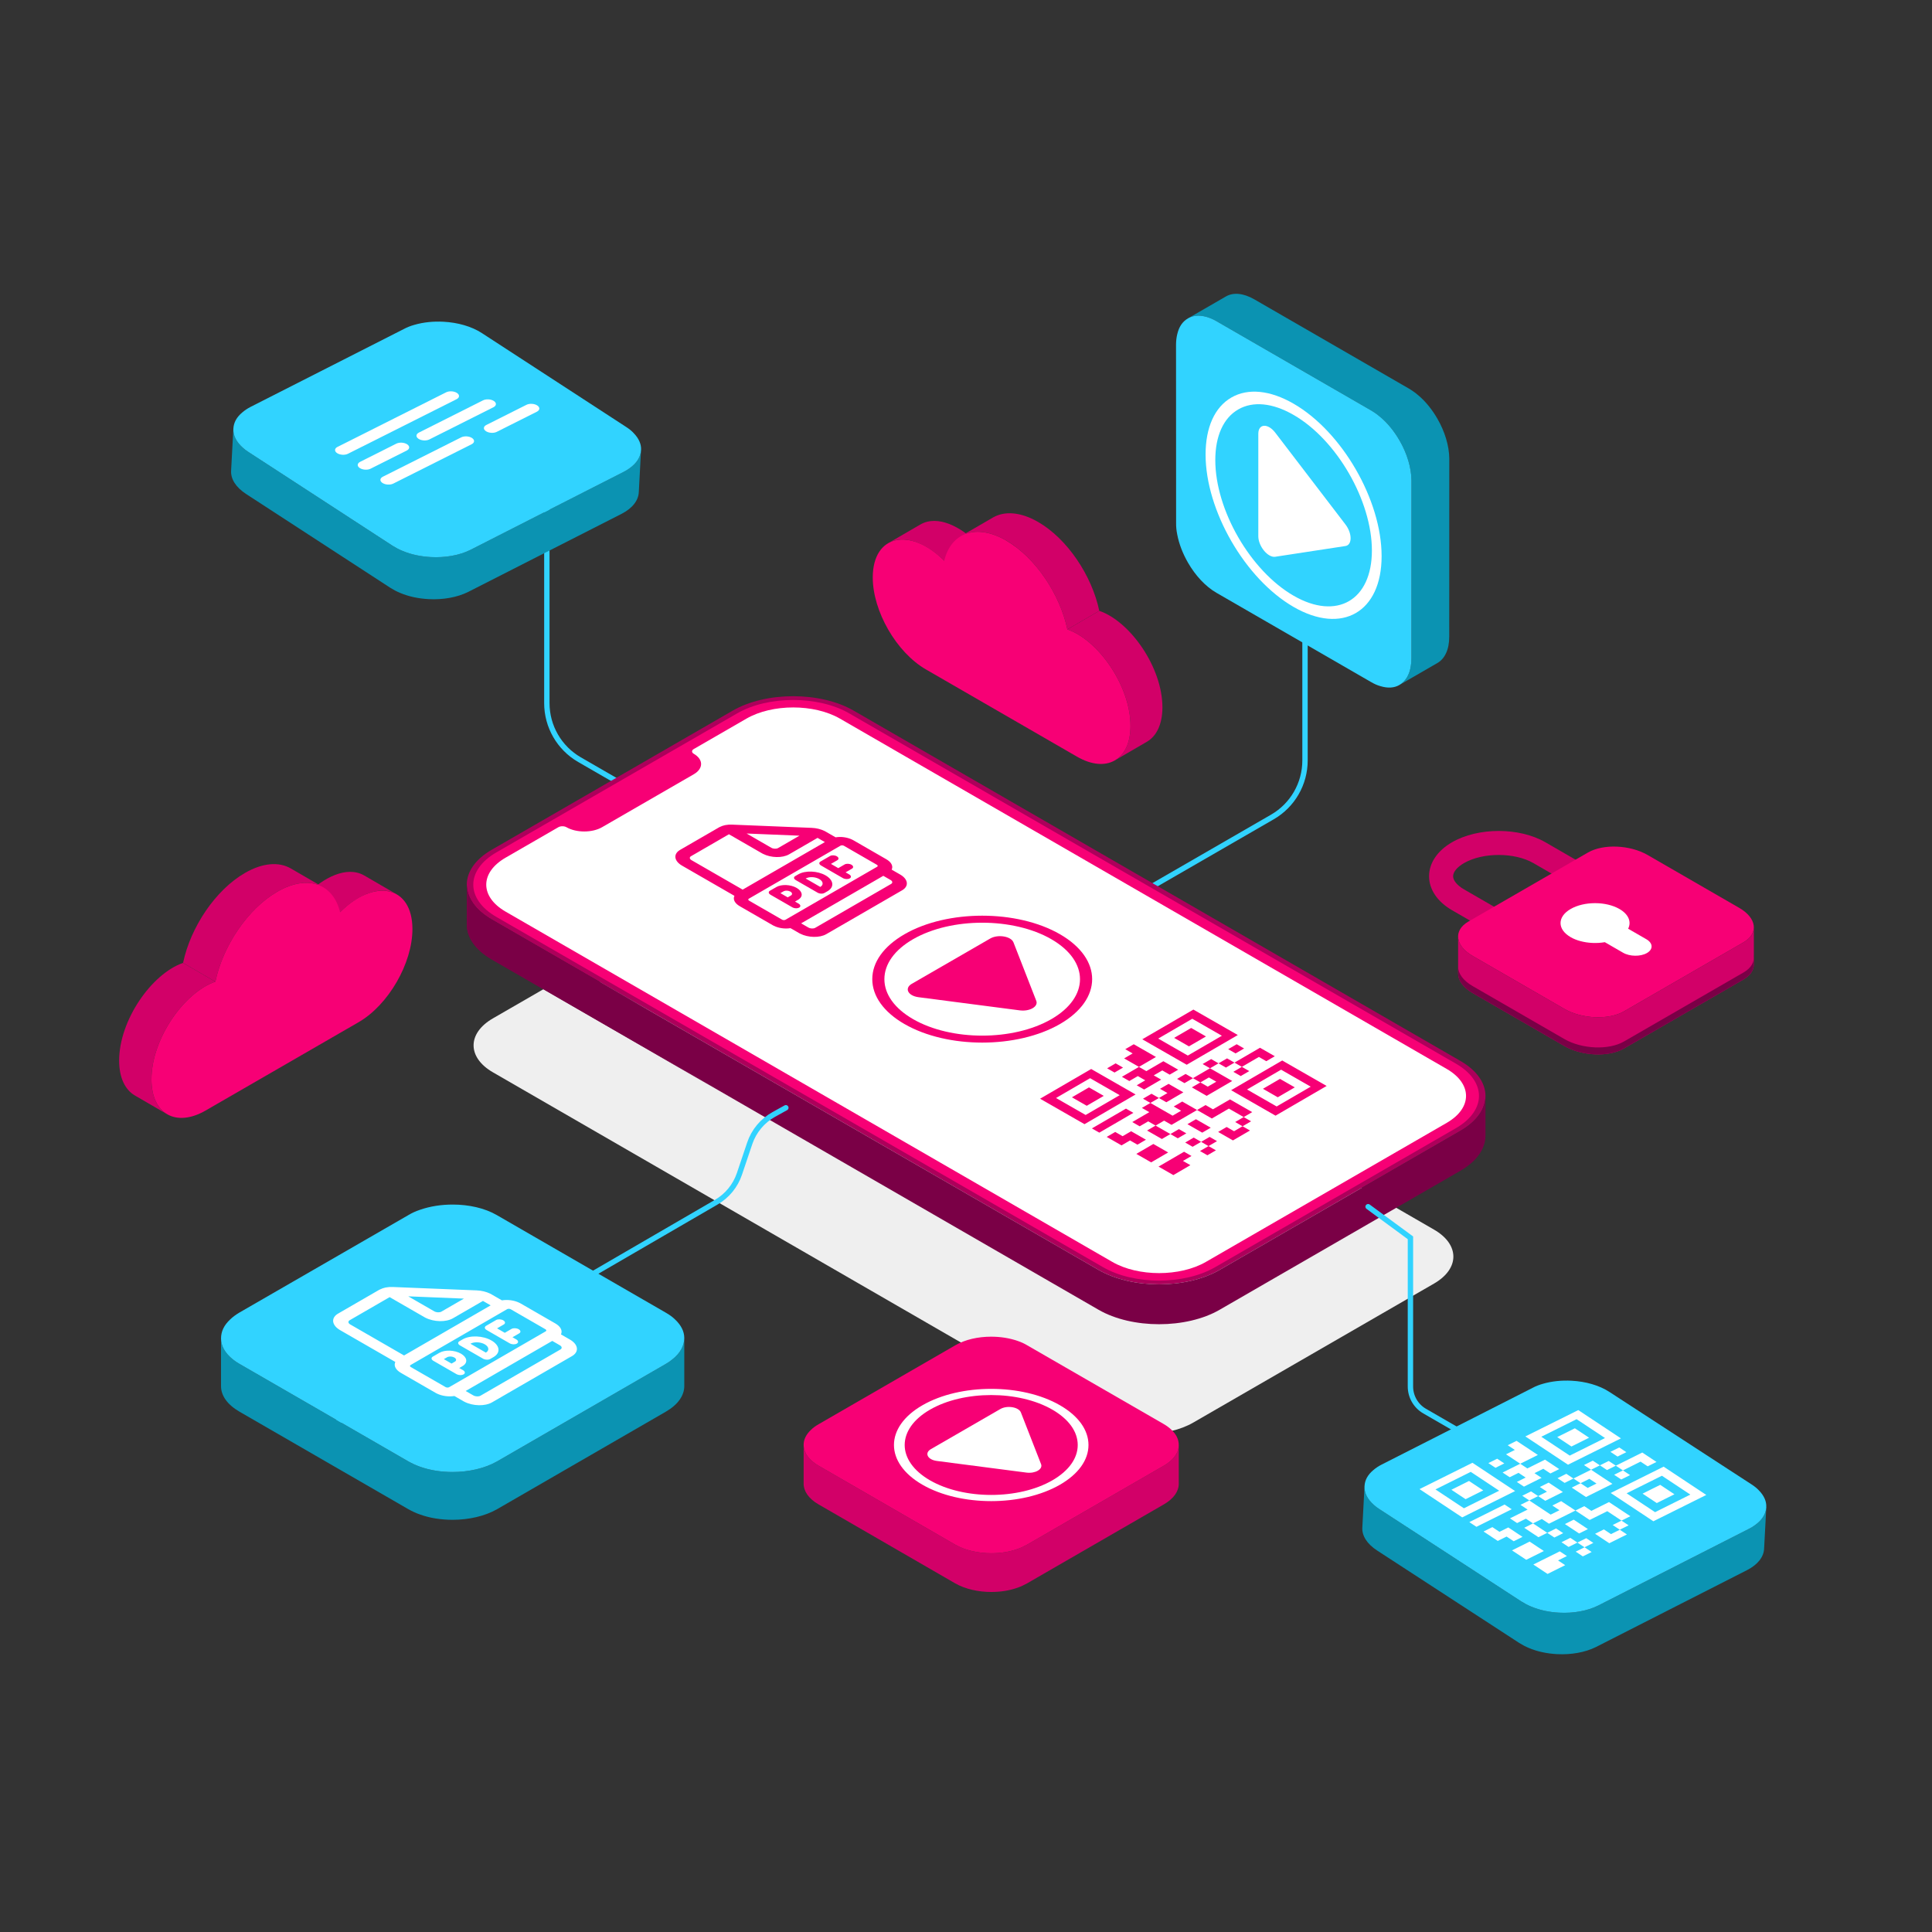 <?xml version="1.0" encoding="UTF-8"?>
<svg id="Layer_1" data-name="Layer 1" xmlns="http://www.w3.org/2000/svg" viewBox="0 0 1080 1080">
  <rect x="0" y="0" width="1080" height="1080" fill="#333333" stroke="none"/>
  <defs>
    <style>
      .cls-1 {
        fill: none;
        stroke: #31d3ff;
        stroke-linecap: round;
        stroke-miterlimit: 10;
        stroke-width: 3px;
      }

      .cls-2 {
        isolation: isolate;
      }

      .cls-3 {
        fill: #f70075;
      }

      .cls-3, .cls-4, .cls-5, .cls-6, .cls-7, .cls-8, .cls-9, .cls-10 {
        stroke-width: 0px;
      }

      .cls-4 {
        fill: #7a0046;
      }

      .cls-5 {
        fill: #0b93b2;
      }

      .cls-6 {
        fill: #ad005b;
      }

      .cls-7 {
        fill: #d20068;
      }

      .cls-8 {
        fill: #31d3ff;
      }

      .cls-9 {
        fill: #fff;
      }

      .cls-10 {
        fill: #efefef;
      }
    </style>
  </defs>
  <path class="cls-1" d="M556.61,545.97l154.66-89.27c11.29-6.52,18.24-18.56,18.24-31.6v-154.75"/>
  <path class="cls-1" d="M478.59,513.92l-154.66-89.27c-11.29-6.52-18.24-18.56-18.24-31.6v-154.75"/>
  <g>
    <path class="cls-10" d="M275.56,569.27l29.48-17.02c1.25-.72,3.28-.72,4.54,0,5.49,3.17,14.4,3.17,19.89,0l51.25-29.59c5.49-3.17,5.49-8.31,0-11.48-1.25-.72-1.25-1.9,0-2.62l29.48-17.02c14.43-8.33,37.82-8.33,52.25,0l339.17,195.82c14.43,8.33,14.43,21.84,0,30.17l-134.63,77.73c-14.43,8.33-37.82,8.33-52.25,0l-339.18-195.82c-14.43-8.33-14.43-21.84,0-30.17Z"/>
    <g>
      <g>
        <g>
          <path class="cls-6" d="M274.93,474.99l134.63-77.73c18.66-10.77,49.01-10.77,67.67,0l339.17,195.82c18.66,10.77,18.66,28.3,0,39.07l-134.63,77.73c-18.66,10.77-49.01,10.77-67.67,0l-339.17-195.82c-18.66-10.77-18.66-28.3,0-39.07Z"/>
          <g>
            <path class="cls-3" d="M277.5,476.48l134.63-77.73c17.24-9.95,45.29-9.95,62.53,0l339.17,195.82c17.24,9.95,17.24,26.15,0,36.1l-134.63,77.73c-17.24,9.95-45.29,9.95-62.53,0l-339.17-195.82c-17.24-9.95-17.24-26.15,0-36.1Z"/>
            <path class="cls-9" d="M282.64,479.44l29.48-17.02c1.25-.72,3.28-.72,4.54,0,5.49,3.17,14.4,3.17,19.89,0l51.25-29.59c5.49-3.17,5.49-8.31,0-11.48-1.25-.72-1.25-1.9,0-2.62l29.48-17.02c14.43-8.33,37.82-8.33,52.25,0l339.17,195.82c14.43,8.33,14.43,21.84,0,30.17l-134.63,77.73c-14.43,8.33-37.82,8.33-52.25,0l-339.18-195.82c-14.43-8.33-14.43-21.84,0-30.17Z"/>
          </g>
        </g>
        <path class="cls-4" d="M274.93,514.06l339.17,195.82c18.66,10.77,49.01,10.77,67.67,0l134.63-77.73c9.33-5.39,13.99-12.46,13.99-19.53h0v22.18c0,.07,0,.13,0,.2v.14h-.01c-.1,6.99-4.75,13.97-13.97,19.3l-134.63,77.73c-18.66,10.77-49.01,10.77-67.67,0l-339.17-195.82c-9.33-5.39-13.99-12.46-13.99-19.53l.02-22.07c.09,7,4.74,13.99,13.97,19.32Z"/>
      </g>
      <path class="cls-4" d="M260.95,494.75c.09,7,4.74,13.99,13.97,19.32l86.57,49.98-78.29-43.94c-2-1.12-4.46.32-4.46,2.61v12.28c0,1.62.86,3.11,2.25,3.93l117.67,68.87h0l-123.75-71.44c-9.33-5.39-13.99-12.46-13.99-19.53l.02-22.07Z"/>
    </g>
    <g>
      <path class="cls-3" d="M505.61,572.45c-11.61-6.7-18-15.62-18-25.1,0-9.48,6.39-18.39,18-25.1,23.97-13.84,62.96-13.84,86.93,0,23.97,13.84,23.97,36.35,0,50.19-23.97,13.84-62.96,13.84-86.93,0ZM587.74,525.03c-21.32-12.31-56.02-12.31-77.34,0-10.33,5.96-16.02,13.89-16.02,22.33,0,8.43,5.69,16.36,16.02,22.33,21.32,12.31,56.02,12.31,77.34,0,21.32-12.31,21.32-32.34,0-44.65Z"/>
      <path class="cls-3" d="M509.71,549.95l43.85-25.32c4.3-2.48,11.65-1.25,12.98,2.17l12.75,32.68c1.25,3.19-3.69,6.04-9.22,5.32l-56.6-7.36c-5.93-.77-8.06-5.01-3.76-7.5Z"/>
    </g>
    <path class="cls-3" d="M638.55,580.97l24.83,14.23,28.56-16.61-24.83-14.23-28.56,16.61ZM666.49,569.5l16.55,9.49-19.04,11.07-16.55-9.49,19.04-11.07ZM665.87,574.64l8.28,4.74-9.52,5.54-8.28-4.74,9.52-5.54ZM688.21,609.43l24.83,14.23,28.56-16.61-24.83-14.23-28.56,16.61ZM716.15,597.96l16.55,9.49-19.04,11.07-16.55-9.49,19.04-11.07ZM715.52,603.1l8.28,4.74-9.52,5.54-8.28-4.74,9.52-5.54ZM581.42,614.19l24.83,14.23,28.56-16.61-24.83-14.23-28.56,16.61ZM609.37,602.72l16.55,9.49-19.04,11.07-16.55-9.49,19.04-11.07ZM608.74,607.86l8.28,4.74-9.52,5.54-8.28-4.74,9.52-5.54ZM661.29,648.97l4.14,2.37-9.52,5.54-8.28-4.74,14.28-8.31,4.14,2.37-4.76,2.77ZM675.57,640.67l4.14,2.37-4.76,2.77-4.14-2.37,4.76-2.77ZM680.33,637.9l-4.76,2.77-4.14-2.37,4.76-2.77,4.14,2.37ZM629.43,619.72l4.14,2.37-19.04,11.07-4.14-2.37,19.04-11.07ZM646.2,590.85l-9.52,5.54-8.28-4.74,4.76-2.77-4.14-2.37,4.76-2.77,12.41,7.11ZM677.04,592.03l4.14,2.37-4.76,2.77-4.14-2.37,4.76-2.77ZM703.73,590.84l-9.52,5.54-4.14-2.37,14.28-8.31,8.28,4.74-4.76,2.77-4.14-2.37ZM691.32,583.73l4.14,2.37-4.76,2.77-4.14-2.37,4.76-2.77ZM694.61,629.59l4.14,2.37-9.52,5.54-8.28-4.74,4.76-2.77,4.14,2.37,4.76-2.77ZM700,621.68l-4.76,2.77-8.28-4.74-9.52,5.54-8.28-4.74,4.76-2.77,4.14,2.37,9.52-5.54,12.41,7.11ZM651.99,616.16l-4.14-2.37,4.76-2.77-4.14-2.37,4.76-2.77,8.28,4.74-9.52,5.54ZM667.3,635.92l4.14,2.37-4.76,2.77-4.14-2.37,4.76-2.77ZM699.37,626.82l-4.76,2.77-4.14-2.37,4.76-2.77,4.14,2.37ZM647.85,613.78l-4.76,2.77-4.14-2.37,4.76-2.77,4.14,2.37ZM648.88,641.86l4.14,2.37-9.52,5.54-8.28-4.74,9.52-5.54,4.14,2.37ZM636.46,634.74l4.14,2.37-4.76,2.77-4.14-2.37-4.76,2.77-8.28-4.74,4.76-2.77,4.14,2.37,4.76-2.77,4.14,2.37ZM641.22,631.97l4.76-2.77,8.28,4.74-4.76,2.77-8.28-4.74ZM665.03,618.13l4.14,2.37-14.28,8.31-4.14-2.37-4.76,2.77-4.14-2.37-4.76,2.77-4.14-2.37,9.52-5.54-4.14-2.37,4.76-2.77,12.41,7.11,4.76-2.77-4.14-2.37,4.76-2.77,4.14,2.37ZM627.79,596.79l-4.76,2.77-4.14-2.37,4.76-2.77,4.14,2.37ZM658.4,636.32l-4.14-2.37,4.76-2.77,4.14,2.37-4.76,2.77ZM672.06,633.16l-8.28-4.74,4.76-2.77,8.28,4.74-4.76,2.77ZM654.48,595.6l4.14,2.37-4.76,2.77-4.14-2.37-4.76,2.77,4.14,2.37-9.52,5.54-4.14-2.37,4.76-2.77-4.14-2.37-4.76,2.77-4.14-2.37,9.52-5.54,4.14,2.37,9.52-5.54,4.14,2.37ZM666.89,602.71l9.52-5.54,12.41,7.11-14.28,8.31-8.28-4.74,4.76-2.77,4.14,2.37,4.76-2.77-4.14-2.37-4.76,2.77-4.14-2.37ZM685.94,591.64l4.14,2.37-4.76,2.77-4.14-2.37,4.76-2.77ZM662.76,600.34l4.14,2.37-4.76,2.77-4.14-2.37,4.76-2.77ZM689.45,599.15l4.76-2.77,4.14,2.37-4.76,2.77-4.14-2.37Z"/>
    <g id="_-System-Icons" data-name="🔍-System-Icons">
      <g id="ic_fluent_document_pdf_24_regular" data-name="ic fluent document pdf 24 regular">
        <path id="_-Color" data-name="🎨-Color" class="cls-3" d="M401.96,462.48l.16-.08h0l.4-.18c.82-.4,1.74-.74,2.77-.95l.47-.08h0l1.04-.13h0c.15-.02.3-.05.46-.06l.75-.03h1.01s.17,0,.17,0h0l44.59,1.81c2.54.1,5.05.72,7.1,1.73l.75.4,5.48,3.16c2.99-.51,6.55-.05,9.32,1.32l.68.36,18.4,10.61c2.63,1.52,3.7,3.56,3.11,5.33l-.18.44,4.76,2.74c4.31,2.48,4.95,6.19,1.61,8.48l-.5.32-42.42,24.53c-3.73,2.15-10.12,2-14.61-.28l-.63-.34-4.76-2.74c-2.99.51-6.55.05-9.32-1.32l-.68-.36-18.4-10.61c-2.63-1.52-3.7-3.56-3.11-5.33l.18-.44-29.29-16.88c-4.31-2.48-4.95-6.19-1.61-8.48l.5-.32,21.82-12.62ZM493.79,489.58l-45.96,26.58,4.07,2.34c1.12.65,2.83.72,3.81.16l42.42-24.53c.98-.56.85-1.55-.28-2.2l-4.07-2.34ZM469.87,472.73l-51.26,29.64c-.49.28-.43.77.14,1.1l18.4,10.61c.56.33,1.42.36,1.91.08l51.26-29.64c.49-.28.43-.77-.14-1.1l-18.4-10.61c-.56-.33-1.42-.36-1.91-.08ZM433.92,495.89c2.93-1.69,8.05-1.49,11.43.47,3.19,1.84,3.7,4.56,1.31,6.29l-.48.31-1.76,1.02,2.04,1.18c1.13.65,1.25,1.64.28,2.2-.87.5-2.31.5-3.41.04l-.4-.2-12.26-7.06c-1-.58-1.21-1.42-.56-2l.28-.2,3.53-2.04ZM463.98,478.51c.98-.56,2.68-.5,3.81.16s1.25,1.64.28,2.2l-3.56,2.06,4.09,2.36,3.56-2.06c.98-.56,2.68-.49,3.81.16s1.25,1.64.28,2.2l-3.56,2.06,2.04,1.17c1.13.65,1.26,1.63.28,2.2-.97.57-2.68.5-3.81-.15l-4.09-2.35-8.17-4.72c-1.13-.65-1.25-1.63-.27-2.2l5.32-3.08ZM446.29,488.74c3.9-2.26,10.73-1.98,15.24.62,4.31,2.48,4.95,6.18,1.61,8.48l-.51.32-1.76,1.02c-.87.5-2.31.5-3.41.04l-.4-.2-12.26-7.06c-1-.58-1.21-1.42-.56-2l.28-.2,1.76-1.02ZM450.38,491.09l8.17,4.71c1.94-1.13,1.69-3.1-.56-4.39-2.09-1.21-5.18-1.41-7.17-.54l-.44.22ZM438.01,498.25l-1.76,1.02,4.09,2.36,1.76-1.02c.98-.56.85-1.55-.28-2.2-1-.58-2.46-.7-3.46-.32l-.35.16ZM407.48,466.36l-21.21,12.27c-.87.5-.86,1.34-.06,1.97l.34.23,28.6,16.48,45.96-26.58-4.09-2.35-15.91,9.2c-3.73,2.15-10.12,2-14.61-.28l-.63-.34-18.38-10.6ZM417.36,465.94l13.8,7.96c1.12.65,2.83.72,3.81.16l11.94-6.91-29.56-1.21Z"/>
      </g>
    </g>
  </g>
  <g>
    <path class="cls-7" d="M831.49,519.21c2.32,0,4.58-1.2,5.82-3.36,1.85-3.21.75-7.32-2.46-9.18l-16.48-9.52c-3.8-2.2-6.07-4.94-6.07-7.33s2.27-5.14,6.07-7.33c10.52-6.08,28.31-6.08,38.83,0l16.48,9.52c3.21,1.85,7.32.75,9.18-2.46,1.85-3.21.75-7.32-2.46-9.18l-16.48-9.52c-14.65-8.46-37.61-8.46-52.27,0-8.13,4.69-12.79,11.61-12.79,18.97s4.66,14.27,12.79,18.97l16.48,9.52c1.06.61,2.21.9,3.35.9Z"/>
    <path class="cls-3" d="M907.83,565.34l66.81-38.57c8.55-4.94,7.48-13.56-2.4-19.26l-51.2-29.56c-9.88-5.7-24.81-6.32-33.37-1.38l-66.81,38.57c-8.55,4.94-7.48,13.56,2.4,19.26l51.2,29.56c9.88,5.7,24.81,6.32,33.37,1.38Z"/>
    <g>
      <path class="cls-7" d="M815.1,523.38c-.06,3.82,2.71,7.86,8.16,11.01l51.2,29.56c9.88,5.7,24.81,6.32,33.37,1.38l66.81-38.57c3.88-2.24,5.77-5.23,5.77-8.37h0s0,19.81,0,19.81l-.06-.04c.44,3.49-1.43,6.89-5.71,9.36l-66.81,38.57c-8.55,4.94-23.49,4.32-33.37-1.38l-51.2-29.56c-5.35-3.09-8.11-7.03-8.16-10.79h0s0-20.99,0-20.99h0Z"/>
      <path class="cls-4" d="M823.26,551.25l51.2,29.56c9.88,5.7,24.81,6.32,33.37,1.38l66.81-38.57c4.28-2.47,6.15-5.87,5.71-9.36l.06.04v3.91l-.06-.04c.44,3.49-1.43,6.89-5.71,9.36l-66.81,38.57c-8.55,4.94-23.49,4.32-33.37-1.38l-51.2-29.56c-5.35-3.09-8.11-7.03-8.16-10.79h0s0-3.9,0-3.9h0c.05,3.75,2.81,7.69,8.16,10.78Z"/>
    </g>
    <path class="cls-9" d="M878,523.88c1.6.93,3.43,1.66,5.37,2.18,4.31,1.19,9.22,1.4,13.74.63l3.12,1.8,7.08,4.09c3.75,2.17,9.75,2.24,13.34.17,3.58-2.07,3.44-5.53-.3-7.7l-10.21-5.89c1.94-3.78.31-8.05-4.86-11.03-7.53-4.35-19.74-4.35-27.28,0-7.53,4.35-7.53,11.4,0,15.74Z"/>
  </g>
  <g class="cls-2">
    <path class="cls-7" d="M203.68,489.44l18.06,10.49c-10.08-5.86-23.3,1.7-31.64,9.98l-18.06-10.49c8.33-8.27,21.55-15.84,31.64-9.98Z"/>
    <path class="cls-7" d="M180.63,495.96c-6.56-3.82-15.6-3.28-25.62,2.49-16.54,9.58-30.44,30.44-34.62,50.33l-18.05-10.52c4.14-19.85,18.05-40.75,34.62-50.29,9.98-5.76,19.06-6.3,25.62-2.49l18.05,10.48Z"/>
    <path class="cls-7" d="M93.47,622.88l-18.06-10.49c-5.42-3.15-8.78-9.85-8.81-19.38-.06-22.67,18.2-48.71,35.73-54.74l18.06,10.49c-17.56,6.04-35.79,32.12-35.73,54.74.03,9.53,3.39,16.23,8.81,19.38Z"/>
    <path class="cls-3" d="M155.01,498.46c16.96-9.79,31.23-4.51,35.09,11.45,19.31-19.17,40.38-14.85,40.45,9.36.05,19.17-13.43,42.52-30.08,52.14l-85.49,49.36c-16.69,9.63-30.25,1.9-30.31-17.27-.06-22.67,18.2-48.71,35.73-54.74,4.16-19.88,18.07-40.75,34.62-50.3Z"/>
  </g>
  <g class="cls-2">
    <path class="cls-7" d="M514.41,293.24l-17.84,10.37c9.96-5.79,23.02,1.68,31.25,9.85l17.84-10.37c-8.22-8.16-21.29-15.65-31.25-9.85Z"/>
    <path class="cls-7" d="M537.18,299.67c6.48-3.77,15.41-3.24,25.3,2.46,16.33,9.47,30.07,30.07,34.19,49.71l17.83-10.39c-4.09-19.61-17.83-40.24-34.19-49.67-9.86-5.69-18.82-6.23-25.3-2.45l-17.83,10.35Z"/>
    <path class="cls-7" d="M623.26,425.03l17.84-10.37c5.36-3.11,8.68-9.73,8.7-19.14.06-22.39-17.97-48.11-35.29-54.06l-17.84,10.37c17.35,5.96,35.35,31.72,35.29,54.06-.03,9.41-3.35,16.03-8.7,19.14Z"/>
    <path class="cls-3" d="M562.48,302.15c-16.75-9.67-30.84-4.45-34.65,11.31-19.07-18.93-39.88-14.67-39.95,9.25-.05,18.94,13.26,42,29.71,51.5l84.43,48.75c16.48,9.52,29.88,1.88,29.93-17.06.06-22.39-17.97-48.11-35.29-54.06-4.11-19.64-17.85-40.25-34.2-49.68Z"/>
  </g>
  <g>
    <g>
      <path class="cls-7" d="M449.24,807.73v21.64c0,4.22,2.78,8.39,8.34,11.6l76.42,44.16c5.56,3.16,12.85,4.79,20.09,4.79,5.18,0,10.26-.77,14.77-2.4,1.92-.67,3.64-1.49,5.27-2.4l76.47-44.16c5.56-3.21,8.34-7.34,8.34-11.51v-21.59c0,3.31-1.82,6.62-5.37,9.44-.86.72-1.87,1.39-2.97,2.01l-76.47,44.16c-1.63.91-3.36,1.73-5.27,2.4-4.51,1.63-9.59,2.4-14.77,2.4-7.24,0-14.53-1.63-20.09-4.79l-76.42-44.16c-1.1-.62-2.06-1.29-2.92-2.01-3.6-2.83-5.42-6.18-5.42-9.59Z"/>
      <path class="cls-3" d="M449.24,807.59c0,3.55,1.82,6.9,5.42,9.73.86.72,1.82,1.39,2.92,2.01l76.42,44.16c5.56,3.16,12.85,4.79,20.09,4.79,5.18,0,10.26-.77,14.77-2.4,1.92-.67,3.64-1.49,5.27-2.4l76.47-44.16c1.1-.62,2.11-1.29,2.97-2.01,3.55-2.83,5.37-6.14,5.37-9.44s-1.39-6.09-4.17-8.68c-1.15-1.1-2.49-2.11-4.12-3.07l-76.47-44.11c-1.58-.96-3.36-1.77-5.23-2.4-4.65-1.63-9.73-2.4-14.91-2.4-7.24,0-14.48,1.58-19.99,4.79l-76.47,44.16c-1.68.96-3.07,1.97-4.17,3.07-2.73,2.54-4.17,5.42-4.17,8.34Z"/>
    </g>
    <g>
      <path class="cls-9" d="M592.54,829.96c10.27-5.93,15.93-13.81,15.93-22.2,0-8.39-5.66-16.27-15.93-22.2-21.2-12.24-55.7-12.24-76.91,0-21.2,12.24-21.2,32.16,0,44.4,21.2,12.24,55.7,12.24,76.91,0ZM519.87,788.01c18.86-10.89,49.56-10.89,68.42,0,9.14,5.28,14.17,12.29,14.17,19.75,0,7.46-5.03,14.47-14.17,19.75-18.86,10.89-49.56,10.89-68.42,0-18.86-10.89-18.86-28.61,0-39.5Z"/>
      <path class="cls-9" d="M520.42,810.05l38.79-22.4c3.8-2.19,10.3-1.11,11.48,1.92l11.28,28.91c1.1,2.82-3.27,5.35-8.16,4.71l-50.07-6.51c-5.25-.68-7.13-4.44-3.33-6.63Z"/>
    </g>
  </g>
  <path class="cls-1" d="M173.4,803.87l227.04-131.87c6.07-3.53,10.66-9.14,12.91-15.81l5.77-17.11c2.32-6.86,7.12-12.59,13.44-16.1l6.74-3.73"/>
  <path class="cls-1" d="M816.44,800.4l-20.06-11.58c-4.91-2.84-7.94-8.08-7.94-13.75v-83.13l-23.66-17.39"/>
  <g>
    <path class="cls-5" d="M782.36,382.85l21.14-12.21c4.12-2.38,6.63-7.45,6.63-14.69l.03-99.57c-.05-7.22-2.56-15.26-6.65-22.33-2.92-5.06-6.54-9.59-10.67-13.07-1.74-1.5-3.51-2.72-5.32-3.8l-86.27-49.8c-6.28-3.62-11.87-4.01-15.95-1.66l-21.09,12.18c3.23-1.87,7.49-1.95,12.26-.08,1.19.44,2.41,1.04,3.64,1.77l86.27,49.8c1.81,1.08,3.58,2.3,5.32,3.8,4.13,3.48,7.75,8.02,10.67,13.07,4.08,7.07,6.6,15.11,6.65,22.33l-.03,99.57c.01,1.43-.1,2.74-.32,3.99-.74,5.11-2.99,8.78-6.31,10.7Z"/>
    <path class="cls-8" d="M782.22,382.93c3.47-2,5.72-5.67,6.45-10.78.22-1.25.33-2.56.32-3.99l.03-99.57c-.05-7.22-2.56-15.26-6.65-22.33-2.92-5.06-6.54-9.59-10.67-13.07-1.74-1.5-3.51-2.72-5.32-3.8l-86.27-49.8c-1.23-.73-2.45-1.33-3.64-1.77-4.76-1.87-9.02-1.78-12.26.08s-5.16,4.79-6.13,8.97c-.43,1.75-.65,3.63-.67,5.76l.04,99.59c-.04,2.09.16,4.28.61,6.46,1.03,5.46,3.15,10.86,6.07,15.92,4.08,7.07,9.71,13.25,15.96,16.83l86.27,49.8c1.88,1.1,3.65,1.89,5.35,2.34,4.02,1.24,7.65,1.02,10.5-.63Z"/>
    <g>
      <path class="cls-9" d="M772.33,310.88c0,31.32-22.07,44.06-49.2,28.4-27.13-15.66-49.2-53.88-49.2-85.21,0-15.17,5.12-26.49,14.41-31.85,9.29-5.36,21.64-4.14,34.79,3.45,27.13,15.66,49.2,53.88,49.2,85.21ZM766.9,307.75c0-27.87-19.63-61.87-43.77-75.8-11.69-6.75-22.68-7.84-30.95-3.07-8.27,4.77-12.82,14.84-12.82,28.33,0,27.87,19.63,61.87,43.77,75.8,24.13,13.93,43.77,2.6,43.77-25.27Z"/>
      <path class="cls-9" d="M703.4,242.43v57.31c0,5.62,5.36,12.12,9.48,11.49l39.24-6c3.83-.59,3.83-7.04,0-12.05l-39.24-51.31c-4.11-5.38-9.47-5.06-9.47.56Z"/>
    </g>
  </g>
  <path class="cls-5" d="M358.34,251.66l-1.25,23.51c-.24,4.58-3.51,8.96-9.74,12.13l-85.6,43.57c-6.23,3.12-14.24,4.47-22.11,4.05-5.63-.3-11.11-1.43-15.91-3.46-2.05-.84-3.87-1.83-5.59-2.91l-80.55-52.4c-5.86-3.81-8.64-8.45-8.4-12.99l1.25-23.46c-.19,3.59,1.6,7.3,5.29,10.57.9.83,1.95,1.62,3.11,2.36l80.55,52.4c1.72,1.08,3.55,2.07,5.59,2.91,4.8,2.03,10.28,3.16,15.91,3.46,7.87.42,15.88-.93,22.11-4.05l85.6-43.57c1.23-.61,2.31-1.29,3.29-2.02,4.07-2.87,6.24-6.41,6.44-10.11Z"/>
  <path class="cls-8" d="M358.35,251.51c-.2,3.86-2.38,7.4-6.45,10.26-.98.73-2.06,1.41-3.29,2.02l-85.6,43.57c-6.23,3.12-14.24,4.47-22.11,4.05-5.63-.3-11.11-1.43-15.91-3.46-2.05-.84-3.87-1.83-5.59-2.91l-80.55-52.4c-1.16-.74-2.22-1.53-3.11-2.36-3.69-3.28-5.48-6.98-5.29-10.57s1.86-6.54,5.03-9.19c1.31-1.13,2.83-2.15,4.66-3.1l85.65-43.52c1.77-.95,3.75-1.73,5.82-2.3,5.15-1.5,10.71-2.04,16.34-1.74,7.87.42,15.64,2.56,21.45,6.36l80.55,52.4c1.77,1.14,3.22,2.31,4.36,3.58,2.82,2.92,4.22,6.13,4.05,9.31Z"/>
  <g>
    <path class="cls-5" d="M382.52,748.08v26.72c0,5.21-3.43,10.36-10.3,14.33l-94.37,54.53c-6.87,3.91-15.87,5.92-24.81,5.92-6.39,0-12.67-.95-18.24-2.96-2.37-.83-4.5-1.84-6.51-2.96l-94.43-54.53c-6.87-3.97-10.3-9.06-10.3-14.21v-26.66c0,4.09,2.25,8.17,6.63,11.66,1.07.89,2.31,1.72,3.67,2.49l94.43,54.53c2.01,1.12,4.14,2.13,6.51,2.96,5.57,2.01,11.84,2.96,18.24,2.96,8.94,0,17.94-2.01,24.81-5.92l94.37-54.53c1.36-.77,2.55-1.6,3.61-2.49,4.44-3.49,6.69-7.64,6.69-11.84Z"/>
    <path class="cls-8" d="M382.52,747.9c0,4.38-2.25,8.53-6.69,12.02-1.07.89-2.25,1.72-3.61,2.49l-94.37,54.53c-6.87,3.91-15.87,5.92-24.81,5.92-6.39,0-12.67-.95-18.24-2.96-2.37-.83-4.5-1.84-6.51-2.96l-94.43-54.53c-1.36-.77-2.61-1.6-3.67-2.49-4.38-3.49-6.63-7.58-6.63-11.66s1.72-7.52,5.15-10.72c1.42-1.36,3.08-2.6,5.09-3.79l94.43-54.47c1.95-1.18,4.14-2.19,6.45-2.96,5.74-2.01,12.02-2.96,18.41-2.96,8.94,0,17.88,1.95,24.69,5.92l94.43,54.53c2.07,1.18,3.79,2.43,5.15,3.79,3.37,3.14,5.15,6.69,5.15,10.3Z"/>
    <g id="_-System-Icons-2" data-name="🔍-System-Icons">
      <g id="ic_fluent_document_pdf_24_regular-2" data-name="ic fluent document pdf 24 regular">
        <path id="_-Color-2" data-name="🎨-Color" class="cls-9" d="M211.98,721.02l.16-.08h0l.42-.19c.87-.43,1.83-.78,2.92-1l.49-.08h0l1.09-.14h0c.16-.03.32-.05.49-.06l.79-.03h1.06s.18,0,.18,0h0l46.96,1.9c2.68.11,5.32.76,7.48,1.83l.79.42,5.77,3.32c3.15-.53,6.9-.05,9.82,1.39l.71.38,19.38,11.17c2.77,1.6,3.9,3.74,3.27,5.62l-.19.46,5.01,2.89c4.53,2.61,5.21,6.52,1.69,8.93l-.53.33-44.68,25.84c-3.92,2.27-10.66,2.11-15.39-.3l-.66-.36-5.01-2.89c-3.15.53-6.9.05-9.82-1.39l-.71-.38-19.38-11.17c-2.77-1.6-3.9-3.74-3.28-5.62l.19-.46-30.85-17.78c-4.53-2.61-5.21-6.52-1.69-8.93l.53-.33,22.98-13.29ZM308.72,749.57l-48.41,28,4.29,2.47c1.18.68,2.99.76,4.01.16l44.68-25.84c1.03-.59.89-1.63-.29-2.32l-4.29-2.47ZM283.52,731.82l-53.99,31.23c-.51.3-.45.82.14,1.16l19.38,11.17c.59.34,1.49.38,2.01.08l53.99-31.23c.51-.3.45-.82-.14-1.16l-19.38-11.17c-.59-.34-1.49-.38-2.01-.08ZM245.65,756.22c3.09-1.78,8.48-1.56,12.04.49,3.36,1.93,3.9,4.8,1.38,6.62l-.51.33-1.85,1.07,2.15,1.24c1.19.68,1.32,1.72.29,2.32-.91.53-2.44.53-3.6.04l-.42-.21-12.91-7.44c-1.06-.61-1.28-1.5-.59-2.1l.3-.21,3.71-2.15ZM277.31,737.91c1.03-.59,2.82-.52,4.01.16s1.32,1.72.29,2.32l-3.74,2.17,4.31,2.49,3.75-2.17c1.03-.59,2.83-.52,4.01.16s1.32,1.72.29,2.32l-3.75,2.17,2.14,1.23c1.19.68,1.33,1.72.3,2.32-1.03.6-2.82.53-4.01-.16l-4.31-2.48-8.6-4.97c-1.19-.68-1.31-1.72-.29-2.32l5.6-3.24ZM258.68,748.69c4.11-2.38,11.3-2.09,16.05.65,4.54,2.62,5.22,6.51,1.69,8.93l-.53.34-1.85,1.07c-.91.53-2.44.53-3.6.04l-.42-.21-12.91-7.44c-1.06-.61-1.28-1.5-.59-2.1l.3-.21,1.85-1.07ZM262.99,751.16l8.61,4.96c2.05-1.19,1.78-3.26-.59-4.63-2.2-1.27-5.45-1.49-7.55-.57l-.46.23ZM249.96,758.7l-1.85,1.07,4.31,2.48,1.85-1.07c1.03-.59.9-1.63-.29-2.32-1.06-.61-2.59-.73-3.65-.34l-.37.17ZM217.8,725.11l-22.34,12.92c-.91.53-.91,1.41-.07,2.08l.36.24,30.12,17.36,48.41-28-4.3-2.48-16.76,9.69c-3.92,2.27-10.66,2.11-15.39-.3l-.66-.36-19.36-11.16ZM228.21,724.66l14.54,8.38c1.18.68,2.99.76,4.01.16l12.58-7.27-31.13-1.27Z"/>
      </g>
    </g>
  </g>
  <g>
    <path class="cls-5" d="M987.37,842.62l-1.23,23.17c-.24,4.52-3.46,8.83-9.59,11.95l-84.36,42.94c-6.14,3.07-14.03,4.4-21.79,3.99-5.55-.29-10.94-1.41-15.68-3.41-2.02-.83-3.82-1.8-5.51-2.87l-79.38-51.64c-5.77-3.76-8.52-8.33-8.28-12.8l1.23-23.12c-.19,3.54,1.57,7.19,5.21,10.42.88.82,1.92,1.6,3.07,2.33l79.38,51.64c1.69,1.07,3.5,2.04,5.51,2.87,4.73,2,10.13,3.11,15.68,3.41,7.75.41,15.65-.92,21.79-3.99l84.36-42.94c1.22-.6,2.28-1.27,3.25-1.99,4.01-2.82,6.15-6.31,6.35-9.96Z"/>
    <path class="cls-8" d="M987.38,842.47c-.2,3.8-2.34,7.29-6.36,10.11-.97.72-2.03,1.39-3.25,1.99l-84.36,42.94c-6.14,3.07-14.03,4.4-21.79,3.99-5.55-.29-10.94-1.41-15.68-3.41-2.02-.83-3.82-1.8-5.51-2.87l-79.38-51.64c-1.15-.73-2.19-1.51-3.07-2.33-3.64-3.23-5.4-6.88-5.21-10.42s1.84-6.44,4.96-9.06c1.3-1.12,2.79-2.12,4.59-3.05l84.4-42.89c1.75-.94,3.69-1.71,5.73-2.27,5.07-1.48,10.56-2.01,16.1-1.72,7.75.41,15.42,2.52,21.14,6.27l79.38,51.64c1.74,1.12,3.17,2.28,4.29,3.52,2.78,2.88,4.16,6.04,3.99,9.17Z"/>
    <path class="cls-9" d="M852.69,802.97l23.85,15.81,29.58-14.72-23.85-15.81-29.58,14.72ZM881.32,793.33l15.9,10.54-19.72,9.82-15.9-10.54,19.72-9.82ZM880.36,798.42l7.95,5.27-9.86,4.91-7.95-5.27,9.86-4.91ZM900.4,834.59l23.85,15.81,29.58-14.72-23.85-15.81-29.58,14.72ZM929.02,824.95l15.9,10.54-19.72,9.82-15.9-10.54,19.72-9.82ZM928.07,830.04l7.95,5.27-9.86,4.91-7.95-5.27,9.86-4.91ZM793.53,832.42l23.85,15.81,29.58-14.72-23.85-15.81-29.58,14.72ZM822.16,822.78l15.9,10.54-19.72,9.82-15.9-10.54,19.72-9.82ZM821.2,827.87l7.95,5.27-9.86,4.91-7.95-5.27,9.86-4.91ZM870.97,872.3l3.98,2.63-9.86,4.91-7.95-5.27,14.79-7.36,3.98,2.63-4.93,2.45ZM885.76,864.94l3.98,2.63-4.93,2.45-3.98-2.63,4.93-2.45ZM890.69,862.49l-4.93,2.45-3.98-2.63,4.93-2.45,3.98,2.63ZM841.08,841.05l3.98,2.63-19.72,9.82-3.98-2.63,19.72-9.82ZM859.69,813.33l-9.86,4.91-7.95-5.27,4.93-2.45-3.98-2.63,4.93-2.45,11.93,7.9ZM890.38,816.51l3.98,2.63-4.93,2.45-3.98-2.63,4.93-2.45ZM917.1,817.05l-9.86,4.91-3.98-2.63,14.79-7.36,7.95,5.27-4.93,2.45-3.98-2.63ZM905.17,809.14l3.98,2.63-4.93,2.45-3.98-2.63,4.93-2.45ZM905.48,855.13l3.98,2.63-9.86,4.91-7.95-5.27,4.93-2.45,3.98,2.63,4.93-2.45ZM911.37,847.58l-4.93,2.45-7.95-5.27-9.86,4.91-7.95-5.27,4.93-2.45,3.98,2.63,9.86-4.91,11.93,7.9ZM863.82,838.95l-3.98-2.63,4.93-2.45-3.98-2.63,4.93-2.45,7.95,5.27-9.86,4.91ZM877.81,859.67l3.98,2.63-4.93,2.45-3.98-2.63,4.93-2.45ZM910.41,852.67l-4.93,2.45-3.98-2.63,4.93-2.45,3.98,2.63ZM859.85,836.32l-4.93,2.45-3.98-2.63,4.93-2.45,3.98,2.63ZM859.05,864.4l3.98,2.63-9.86,4.91-7.95-5.27,9.86-4.91,3.98,2.63ZM847.12,856.49l3.98,2.63-4.93,2.45-3.98-2.63-4.93,2.45-7.95-5.27,4.93-2.45,3.98,2.63,4.93-2.45,3.98,2.63ZM852.05,854.04l4.93-2.45,7.95,5.27-4.93,2.45-7.95-5.27ZM876.7,841.77l3.98,2.63-14.79,7.36-3.98-2.63-4.93,2.45-3.98-2.63-4.93,2.45-3.98-2.63,9.86-4.91-3.98-2.63,4.93-2.45,11.93,7.9,4.93-2.45-3.98-2.63,4.93-2.45,3.98,2.63ZM840.92,818.06l-4.93,2.45-3.98-2.63,4.93-2.45,3.98,2.63ZM868.91,859.49l-3.98-2.63,4.93-2.45,3.98,2.63-4.93,2.45ZM882.74,857.22l-7.95-5.27,4.93-2.45,7.95,5.27-4.93,2.45ZM867.64,818.6l3.98,2.63-4.93,2.45-3.98-2.63-4.93,2.45,3.98,2.63-9.86,4.91-3.98-2.63,4.93-2.45-3.98-2.63-4.93,2.45-3.98-2.63,9.86-4.91,3.98,2.63,9.86-4.91,3.98,2.63ZM879.57,826.5l9.86-4.91,11.93,7.9-14.79,7.36-7.95-5.27,4.93-2.45,3.98,2.63,4.93-2.45-3.98-2.63-4.93,2.45-3.98-2.63ZM899.29,816.69l3.98,2.63-4.93,2.45-3.98-2.63,4.93-2.45ZM875.59,823.87l3.98,2.63-4.93,2.45-3.98-2.63,4.93-2.45ZM902.31,824.41l4.93-2.45,3.98,2.63-4.93,2.45-3.98-2.63Z"/>
  </g>
  <g>
    <path class="cls-9" d="M257.8,244.49l-43.79,22c-1.73.87-1.82,2.43-.2,3.49,1.62,1.06,4.33,1.22,6.05.35l43.79-22c1.73-.87,1.82-2.43.2-3.49s-4.33-1.22-6.05-.35Z"/>
    <path class="cls-9" d="M294.28,226.3l-22.42,11.26c-1.73.87-1.82,2.43-.2,3.49s4.33,1.22,6.05.35l22.42-11.26c1.73-.87,1.82-2.43.2-3.49-1.62-1.06-4.33-1.22-6.05-.35Z"/>
    <path class="cls-9" d="M221.53,248.01l-20.2,10.15c-1.73.87-1.82,2.43-.2,3.49s4.33,1.22,6.05.35l20.2-10.15c1.73-.87,1.82-2.43.2-3.49-1.62-1.06-4.33-1.22-6.05-.35Z"/>
    <path class="cls-9" d="M270.01,223.8l-35.84,18.01c-1.73.87-1.82,2.43-.2,3.49,1.62,1.06,4.33,1.22,6.05.35l35.84-18.01c1.73-.87,1.82-2.43.2-3.49s-4.33-1.22-6.05-.35Z"/>
    <path class="cls-9" d="M249.39,219.31l-60.73,30.51c-1.73.87-1.82,2.43-.2,3.49,1.62,1.06,4.33,1.22,6.05.35l60.73-30.51c1.73-.87,1.82-2.43.2-3.49-1.62-1.06-4.33-1.22-6.05-.35Z"/>
  </g>
</svg>